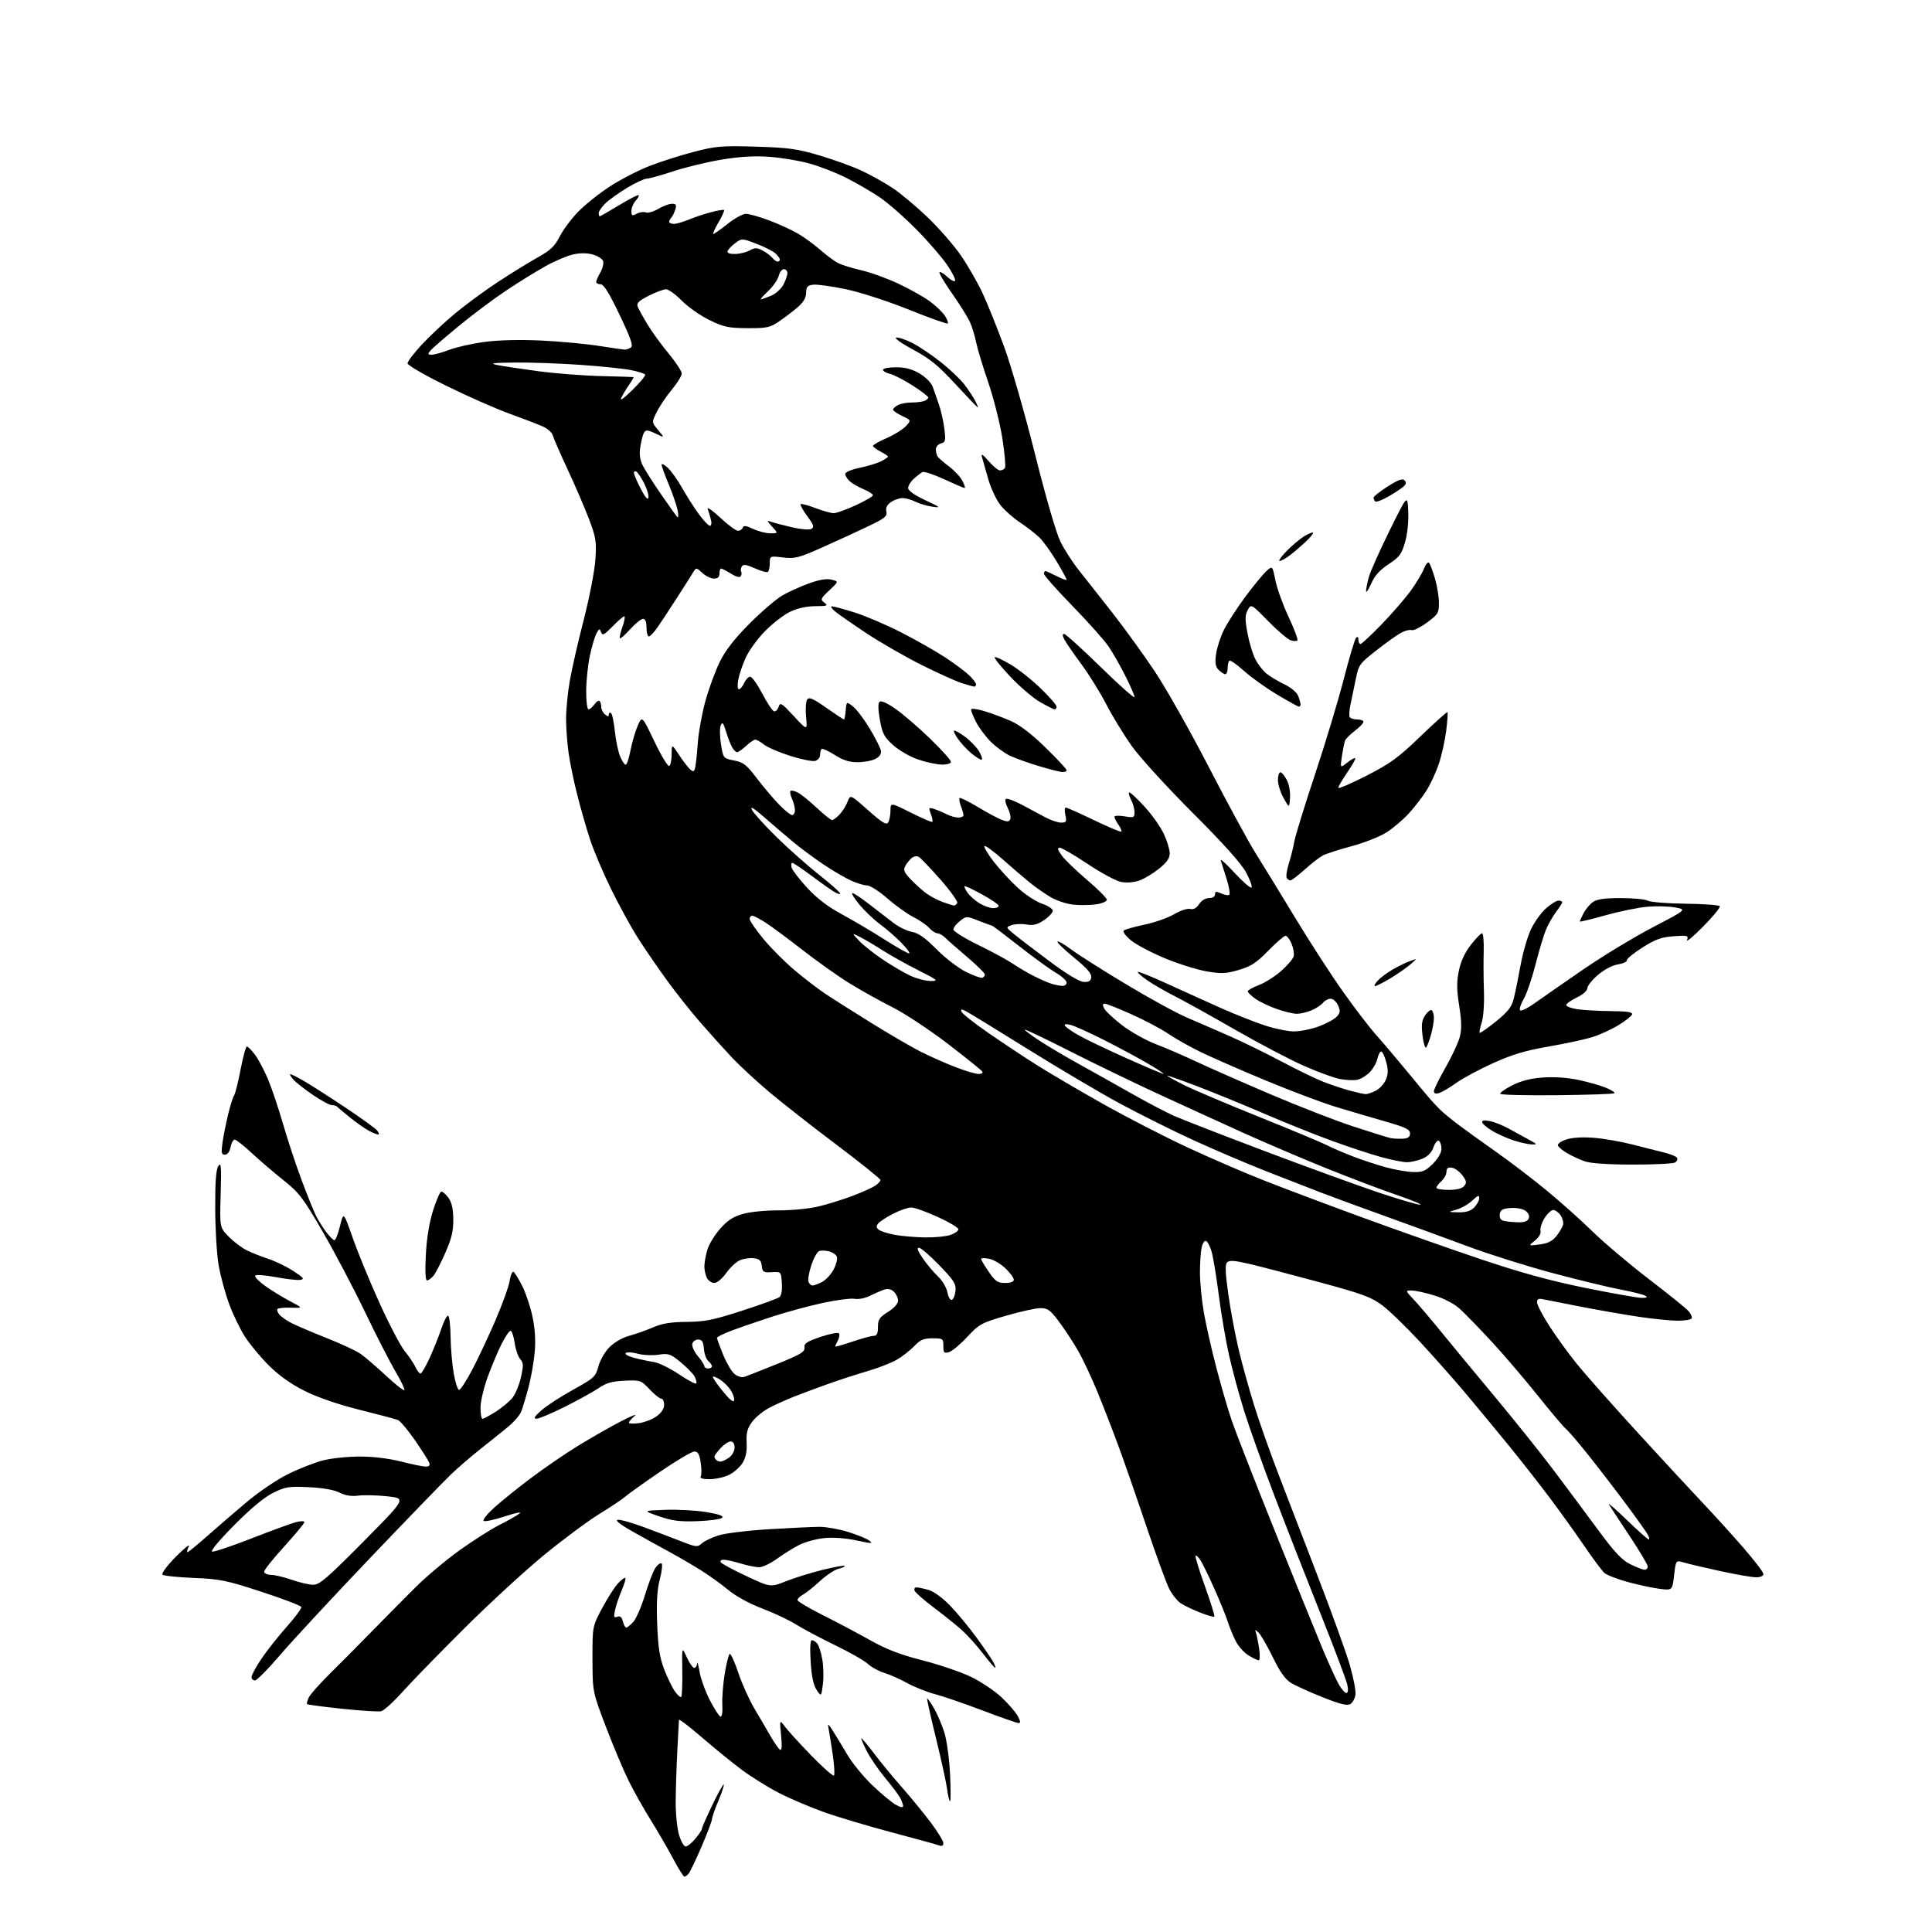 <?xml version="1.0" encoding="UTF-8" standalone="no"?>
<svg 
  version="1.1" 
  xmlns="http://www.w3.org/2000/svg" 
  xmlns:xlink="http://www.w3.org/1999/xlink" 
  xmlns:svg="http://www.w3.org/2000/svg"
  xmlns:rdf="http://www.w3.org/1999/02/22-rdf-syntax-ns#"
  xmlns:cc="http://creativecommons.org/ns#"
  xmlns:dc="http://purl.org/dc/elements/1.1/"
  viewBox="0 0 768 768"
  width="768"
  height="768"
>
<style>svg {background-color: white; }</style>"
<path stroke="none" fill="black" fill-rule="evenodd" d="M272.06,746.00C271.68,746.00 269.63,742.74 267.52,738.75C265.40,734.76 261.43,727.92 258.70,723.54C255.96,719.16 252.03,712.18 249.97,708.04C247.91,703.89 243.82,694.20 240.88,686.50C235.55,672.50 235.55,672.50 235.52,659.50C235.50,646.50 235.50,646.50 239.36,639.28C241.48,635.31 244.32,630.87 245.66,629.42C247.01,627.97 248.32,626.99 248.58,627.25C248.84,627.51 248.20,629.71 247.15,632.15C246.11,634.59 244.92,638.09 244.51,639.94C243.89,642.78 244.02,643.21 245.38,642.69C246.51,642.25 247.16,642.79 247.60,644.54C247.94,645.89 248.54,647.00 248.93,647.00C249.33,647.00 250.59,645.99 251.73,644.75C252.88,643.51 254.98,638.67 256.40,633.99C257.81,629.31 259.69,624.47 260.56,623.22C261.43,621.98 262.51,621.20 262.97,621.48C263.43,621.77 263.13,624.59 262.30,627.75C261.20,631.94 260.91,636.76 261.24,645.50C261.60,654.80 262.21,658.85 263.99,663.50C265.25,666.80 267.17,670.76 268.25,672.31C269.33,673.85 270.48,674.86 270.79,674.54C271.11,674.22 271.30,669.58 271.22,664.23C271.06,654.50 271.06,654.50 272.99,658.75C274.05,661.09 275.39,663.00 275.96,663.00C276.53,663.00 277.05,662.21 277.12,661.25C277.18,660.29 277.61,661.75 278.07,664.50C278.53,667.25 280.39,672.38 282.20,675.90C284.02,679.42 285.93,682.34 286.47,682.40C287.00,682.45 287.30,680.39 287.14,677.76C286.98,675.16 287.40,669.63 288.07,665.48C288.74,661.34 289.63,657.73 290.06,657.46C290.48,657.20 292.01,660.54 293.46,664.88C294.91,669.22 297.79,675.64 299.86,679.14C301.94,682.64 304.85,687.61 306.33,690.20C307.81,692.78 309.50,695.19 310.07,695.54C310.79,695.99 310.92,694.16 310.50,689.85C309.87,683.50 309.87,683.50 312.13,686.50C313.38,688.15 318.10,693.32 322.63,697.98C327.17,702.64 331.16,706.17 331.52,705.81C331.87,705.46 331.64,701.64 331.01,697.34C330.37,693.03 329.62,688.38 329.35,687.00C328.93,684.93 329.25,685.14 331.17,688.19C332.45,690.22 335.05,694.49 336.93,697.69C338.82,700.88 343.17,706.20 346.60,709.50C350.03,712.80 354.22,716.31 355.92,717.31C357.79,718.40 359.00,718.67 359.00,717.99C359.00,717.37 358.48,715.89 357.84,714.69C357.20,713.50 354.48,709.89 351.81,706.68C349.14,703.47 345.83,698.62 344.46,695.92C343.09,693.21 342.17,691.00 342.42,691.00C342.68,691.00 345.02,693.81 347.62,697.25C350.23,700.69 355.14,706.65 358.54,710.50C361.94,714.35 367.03,720.56 369.86,724.30C372.69,728.04 375.00,731.81 375.00,732.66C375.00,733.68 374.44,734.00 373.39,733.60C372.51,733.26 364.07,730.94 354.64,728.44C345.21,725.94 333.00,722.29 327.50,720.33C322.00,718.37 313.96,714.94 309.63,712.71C305.30,710.48 298.69,706.37 294.94,703.58C291.19,700.78 284.04,694.98 279.06,690.68C274.08,686.38 269.96,683.23 269.90,683.68C269.85,684.13 269.55,689.67 269.24,696.00C268.92,702.33 268.63,711.33 268.60,716.00C268.56,720.67 269.14,726.64 269.89,729.25C270.65,731.86 271.84,734.00 272.54,734.00C273.25,734.00 274.99,732.62 276.41,730.92C277.83,729.23 279.00,727.47 279.00,727.02C279.00,726.56 280.86,722.31 283.14,717.57C285.41,712.82 287.47,709.13 287.70,709.36C287.93,709.59 286.97,712.52 285.56,715.86C284.15,719.20 283.00,722.52 283.00,723.22C283.00,723.92 281.15,728.77 278.90,734.00C276.65,739.23 274.35,744.06 273.78,744.75C273.22,745.44 272.44,746.00 272.06,746.00zM377.66,716.00C377.36,716.00 376.84,713.86 376.50,711.25C376.16,708.64 374.16,699.52 372.07,691.00C369.98,682.48 368.39,675.35 368.54,675.17C368.70,674.99 369.95,676.79 371.33,679.17C372.70,681.55 374.57,685.98 375.48,689.00C376.39,692.02 377.37,699.34 377.66,705.25C377.95,711.16 377.95,716.00 377.66,716.00zM404.78,684.92C404.07,684.88 397.65,682.63 390.50,679.91C383.35,677.19 374.86,674.28 371.63,673.43C368.41,672.58 363.46,670.61 360.63,669.05C357.81,667.49 353.70,665.66 351.50,664.99C349.30,664.31 346.37,662.71 344.99,661.42C343.61,660.14 337.76,656.80 331.99,654.01C326.22,651.21 319.25,647.51 316.50,645.79C313.75,644.06 307.68,641.19 303.00,639.41C297.87,637.46 292.52,634.53 289.50,632.03C286.75,629.75 281.80,626.19 278.50,624.13C275.20,622.07 269.57,618.79 266.00,616.85C262.43,614.91 255.96,611.34 251.64,608.91C246.73,606.15 244.42,604.37 245.50,604.16C246.44,603.97 251.10,605.26 255.85,607.03C260.61,608.79 267.34,611.35 270.82,612.71C276.73,615.03 277.25,615.08 278.97,613.53C279.98,612.61 282.99,611.17 285.66,610.33C288.32,609.48 297.48,608.38 306.00,607.87C314.52,607.36 323.51,606.94 325.97,606.94C328.42,606.94 333.37,607.83 336.97,608.92C340.56,610.02 344.40,611.57 345.50,612.38C347.25,613.67 346.61,613.66 340.50,612.35C336.24,611.43 331.24,611.07 327.74,611.41C324.57,611.72 320.07,612.93 317.74,614.11C315.41,615.29 311.41,617.77 308.87,619.63C306.32,621.48 303.13,623.00 301.77,623.00C300.42,623.00 297.11,622.33 294.41,621.51C291.71,620.69 288.69,620.02 287.69,620.01C286.70,620.00 286.17,620.46 286.52,621.03C286.87,621.59 291.46,624.07 296.73,626.53C306.32,631.01 306.32,631.01 312.41,628.58C315.76,627.25 322.28,625.22 326.91,624.07C331.54,622.93 335.53,622.19 335.78,622.45C336.03,622.70 334.95,623.21 333.37,623.60C331.79,623.98 328.45,626.19 325.94,628.51C323.43,630.83 320.39,633.26 319.19,633.90C317.98,634.54 317.00,635.50 317.00,636.03C317.00,636.55 321.61,639.30 327.25,642.12C332.89,644.95 341.35,649.44 346.06,652.09C352.33,655.62 357.83,657.74 366.56,659.97C373.13,661.65 381.75,664.57 385.73,666.45C389.71,668.34 395.26,672.03 398.07,674.66C400.88,677.29 403.82,680.69 404.61,682.22C405.73,684.38 405.77,684.98 404.78,684.92zM151.50,680.25C150.40,680.49 143.43,680.05 136.00,679.26C128.58,678.48 122.32,677.65 122.09,677.42C121.86,677.19 122.16,675.99 122.76,674.75C123.35,673.51 127.14,669.25 131.17,665.27C135.20,661.30 142.78,653.67 148.00,648.32C153.22,642.98 160.97,635.15 165.21,630.93C169.45,626.71 177.32,620.10 182.71,616.24C188.09,612.39 195.20,607.87 198.50,606.20C201.80,604.53 205.37,602.51 206.43,601.71C207.59,600.84 205.32,601.26 200.67,602.79C196.44,604.18 192.65,604.98 192.24,604.56C191.83,604.14 193.70,601.80 196.40,599.36C199.09,596.91 205.63,591.64 210.94,587.64C216.24,583.65 224.61,577.90 229.54,574.88C234.47,571.85 242.10,567.48 246.50,565.17C250.90,562.86 253.49,561.84 252.25,562.90C251.01,563.95 250.00,565.15 250.00,565.54C250.00,565.94 251.78,566.02 253.95,565.73C256.13,565.44 259.28,564.23 260.95,563.03C262.92,561.63 264.00,560.00 264.00,558.43C264.00,557.09 263.49,556.00 262.87,556.00C262.25,556.00 260.16,554.33 258.23,552.28C254.80,548.65 254.56,548.57 248.30,548.85C243.40,549.07 241.02,549.73 238.20,551.66C236.16,553.06 230.12,556.40 224.77,559.10C219.42,561.79 214.24,563.98 213.27,563.96C211.95,563.93 212.45,563.07 215.22,560.63C217.27,558.82 222.94,555.13 227.83,552.43C236.23,547.79 236.78,547.28 237.89,543.13C238.55,540.64 240.48,537.32 242.33,535.47C244.21,533.59 247.49,531.70 250.05,531.02C252.50,530.38 256.75,528.88 259.50,527.69C263.25,526.08 266.62,525.52 273.00,525.47C280.20,525.41 283.56,524.73 295.00,521.02C302.43,518.62 309.08,516.20 309.80,515.66C310.62,515.04 310.99,512.99 310.80,510.09C310.50,505.50 310.50,505.50 306.81,505.71C303.48,505.90 303.10,505.66 302.81,503.21C302.57,501.06 301.91,500.43 299.64,500.17C298.07,499.99 295.60,500.35 294.14,500.96C292.69,501.57 290.23,503.86 288.69,506.04C287.09,508.28 285.04,510.00 283.97,510.00C282.93,510.00 281.60,509.13 281.04,508.07C280.47,507.00 280.00,504.92 280.00,503.43C280.00,501.95 280.53,498.97 281.18,496.81C281.82,494.65 284.11,490.89 286.26,488.45C289.20,485.10 291.44,483.65 295.33,482.55C298.22,481.73 304.46,481.11 309.50,481.14C314.45,481.17 321.47,480.49 325.09,479.65C328.72,478.80 334.79,476.93 338.59,475.50C342.39,474.07 346.51,472.24 347.75,471.43C348.99,470.62 350.00,469.56 350.00,469.08C350.00,468.60 342.03,462.20 332.29,454.87C322.54,447.53 310.50,438.09 305.54,433.89C300.57,429.69 294.01,423.61 290.96,420.38C287.92,417.14 282.29,410.90 278.45,406.50C274.62,402.10 268.56,394.46 264.99,389.53C261.42,384.59 256.33,377.17 253.68,373.03C251.03,368.89 246.21,360.10 242.96,353.50C239.72,346.90 235.90,337.90 234.48,333.50C233.05,329.10 230.80,321.23 229.47,316.00C228.14,310.77 226.60,303.35 226.05,299.50C225.49,295.65 225.03,289.52 225.02,285.88C225.01,282.24 225.68,275.38 226.50,270.63C227.33,265.89 229.84,254.92 232.07,246.25C234.30,237.59 236.37,226.90 236.67,222.50C237.16,215.29 236.92,213.71 234.20,206.50C232.54,202.10 228.72,193.22 225.71,186.76C222.70,180.30 220.01,174.13 219.72,173.04C219.44,171.96 217.70,170.39 215.85,169.56C214.01,168.73 208.00,166.42 202.50,164.43C197.00,162.44 185.64,157.42 177.25,153.28C168.86,149.15 162.00,145.16 162.00,144.44C162.00,143.71 164.53,140.38 167.62,137.04C170.71,133.70 176.68,128.11 180.87,124.62C185.07,121.13 192.77,115.47 197.99,112.05C203.20,108.63 210.31,104.25 213.77,102.31C218.87,99.46 220.54,97.87 222.50,94.00C223.84,91.36 227.14,86.94 229.84,84.16C232.54,81.39 238.20,76.87 242.42,74.12C246.63,71.37 253.78,67.69 258.29,65.94C262.81,64.20 270.77,61.66 276.00,60.31C284.58,58.09 286.95,57.89 300.50,58.30C313.52,58.69 316.86,59.15 325.80,61.80C331.47,63.48 339.01,66.22 342.56,67.88C346.11,69.54 351.59,72.61 354.75,74.69C357.91,76.78 364.17,82.00 368.66,86.30C373.15,90.59 379.14,97.45 381.96,101.54C384.79,105.63 388.71,112.47 390.68,116.74C392.65,121.01 396.49,130.57 399.22,138.00C401.94,145.43 407.44,164.55 411.43,180.50C415.70,197.55 419.85,211.87 421.51,215.25C423.06,218.42 426.40,223.59 428.93,226.75C431.46,229.91 437.40,237.45 442.13,243.50C446.86,249.55 454.40,259.96 458.88,266.64C463.36,273.32 473.07,290.50 480.46,304.81C487.85,319.13 496.25,334.59 499.13,339.17C502.01,343.75 509.16,355.42 515.02,365.11C520.88,374.79 529.46,388.03 534.09,394.53C538.72,401.03 544.55,408.63 547.05,411.42C549.56,414.22 554.94,420.55 559.01,425.50C563.07,430.45 567.32,435.55 568.45,436.83C569.58,438.11 571.40,440.05 572.50,441.14C573.60,442.24 576.75,444.83 579.50,446.92C582.25,449.00 589.00,453.86 594.50,457.73C600.00,461.60 609.00,468.46 614.50,472.97C620.00,477.49 628.33,484.92 633.00,489.48C637.67,494.05 647.80,502.60 655.50,508.49C663.20,514.39 670.29,520.11 671.24,521.21C672.20,522.31 672.74,523.61 672.44,524.10C672.13,524.60 669.66,525.00 666.93,525.00C664.21,525.00 657.38,524.32 651.74,523.49C646.11,522.65 635.65,520.84 628.50,519.45C621.35,518.07 614.49,516.71 613.25,516.45C611.58,516.09 611.00,516.42 611.00,517.73C611.00,518.70 613.17,522.88 615.83,527.00C618.48,531.12 623.37,537.88 626.68,542.00C630.00,546.12 640.95,558.50 651.02,569.50C661.09,580.50 672.75,593.10 676.93,597.50C681.11,601.90 688.24,609.76 692.77,614.96C697.30,620.17 701.00,625.00 701.00,625.71C701.00,626.47 699.80,627.00 698.08,627.00C696.47,627.00 690.06,625.89 683.83,624.53C677.60,623.17 671.08,621.63 669.34,621.12C666.17,620.19 666.17,620.19 665.48,626.21C664.78,632.23 664.78,632.23 659.64,631.57C656.81,631.21 651.12,629.99 647.00,628.85C642.88,627.72 638.72,626.10 637.76,625.25C636.80,624.40 633.23,619.61 629.82,614.60C626.41,609.60 620.24,601.00 616.12,595.50C612.00,590.00 604.77,580.77 600.07,575.00C595.36,569.23 587.74,560.00 583.13,554.50C578.53,549.00 570.24,539.62 564.71,533.66C559.19,527.70 552.38,521.08 549.57,518.96C545.14,515.62 541.85,514.40 524.48,509.69C513.49,506.71 501.01,503.45 496.74,502.45C490.84,501.06 488.69,500.91 487.81,501.79C486.93,502.67 487.05,505.78 488.31,514.73C489.23,521.20 491.12,531.23 492.52,537.00C493.91,542.77 496.67,552.67 498.65,559.00C500.63,565.33 504.84,577.25 508.01,585.50C511.18,593.75 518.36,612.40 523.95,626.93C529.55,641.47 535.26,657.30 536.64,662.11C538.02,666.92 539.00,672.08 538.82,673.58C538.65,675.07 537.75,676.77 536.82,677.35C535.54,678.15 532.95,677.52 525.82,674.70C520.70,672.66 515.03,670.10 513.24,669.01C510.91,667.58 508.83,664.66 505.95,658.76C503.73,654.22 501.19,649.83 500.32,649.00C498.89,647.66 498.78,647.68 499.28,649.12C499.59,650.01 500.15,652.83 500.53,655.37C500.91,657.92 500.84,660.00 500.36,660.00C499.89,659.99 498.06,659.11 496.29,658.04C494.53,656.96 492.22,654.37 491.18,652.29C490.13,650.21 488.70,646.70 488.00,644.50C487.30,642.30 484.92,636.45 482.71,631.50C480.50,626.55 478.02,621.47 477.21,620.22C476.40,618.96 475.51,618.15 475.25,618.41C474.99,618.68 476.66,624.13 478.97,630.53C481.28,636.93 482.96,642.37 482.71,642.62C482.46,642.87 479.94,642.16 477.10,641.04C474.26,639.92 470.80,638.26 469.41,637.35C468.02,636.44 465.95,633.86 464.80,631.62C463.66,629.37 459.61,618.31 455.80,607.02C452.00,595.73 447.07,581.55 444.85,575.50C442.64,569.45 438.82,559.59 436.37,553.59C433.91,547.59 430.31,539.94 428.36,536.59C426.41,533.24 423.04,528.14 420.87,525.25C417.50,520.75 416.46,520.00 413.60,520.00C411.76,520.00 405.59,521.36 399.88,523.03C390.08,525.89 389.22,526.35 384.50,531.44C381.75,534.41 378.49,537.12 377.25,537.48C375.26,538.06 375.00,537.77 375.00,535.07C375.00,532.12 374.83,532.00 370.69,532.00C367.17,532.00 365.83,532.57 363.44,535.09C361.82,536.79 358.70,539.22 356.50,540.50C354.30,541.78 349.12,543.80 345.00,545.00C340.88,546.20 333.90,548.46 329.50,550.03C325.10,551.60 319.09,553.83 316.15,554.98C313.21,556.13 308.71,558.13 306.15,559.43C303.59,560.73 300.39,563.30 299.03,565.15C297.05,567.83 296.60,569.51 296.80,573.50C296.97,577.01 296.47,579.42 295.14,581.58C294.09,583.27 291.65,585.41 289.72,586.33C287.78,587.25 284.33,588.00 282.04,588.00C279.34,588.00 278.11,587.62 278.54,586.93C278.91,586.34 278.91,583.86 278.54,581.43C278.03,578.02 277.45,577.00 276.02,577.00C275.00,577.00 268.84,580.64 262.33,585.09C255.83,589.54 249.60,593.99 248.50,594.97C247.40,595.95 242.76,599.06 238.18,601.87C233.61,604.68 223.71,612.04 216.18,618.22C208.66,624.39 194.35,637.56 184.40,647.47C174.44,657.39 163.42,668.72 159.90,672.65C156.38,676.59 152.60,680.01 151.50,680.25zM327.11,669.50C326.47,674.50 326.47,674.50 324.62,671.76C323.34,669.85 322.62,666.42 322.25,660.51C321.91,655.05 322.08,652.00 322.74,652.00C323.30,652.00 324.26,652.61 324.87,653.35C325.49,654.09 326.39,656.90 326.87,659.60C327.35,662.29 327.46,666.75 327.11,669.50zM535.22,673.00C535.84,673.00 536.00,671.74 535.61,669.81C535.26,668.05 530.29,654.89 524.57,640.56C518.86,626.23 510.58,605.05 506.19,593.50C501.80,581.95 496.58,567.33 494.60,561.00C492.61,554.67 489.91,544.69 488.58,538.80C487.26,532.92 485.41,522.12 484.48,514.80C483.54,507.49 482.27,499.73 481.64,497.57C481.01,495.41 480.00,493.48 479.38,493.28C478.77,493.08 477.98,494.35 477.63,496.09C477.28,497.83 477.00,502.28 477.00,505.99C477.00,509.70 477.69,516.73 478.53,521.62C479.37,526.50 481.62,536.44 483.52,543.70C485.42,550.96 488.17,560.41 489.63,564.70C491.09,568.99 498.78,588.70 506.73,608.50C514.67,628.30 523.24,649.45 525.77,655.50C528.31,661.55 531.24,667.96 532.29,669.75C533.34,671.54 534.66,673.00 535.22,673.00zM101.36,668.00C100.61,668.00 100.00,667.38 100.00,666.61C100.00,665.85 101.77,662.59 103.94,659.36C106.10,656.14 110.63,650.42 113.99,646.65C117.35,642.88 119.95,639.35 119.77,638.81C119.59,638.26 112.48,635.55 103.97,632.77C89.93,628.18 87.44,627.68 77.00,627.25C70.67,627.00 65.10,626.41 64.60,625.95C64.09,625.47 66.39,622.39 69.93,618.80C73.36,615.34 75.66,613.51 75.04,614.75C74.43,615.99 74.20,617.00 74.54,617.00C74.87,617.00 78.15,614.34 81.82,611.09C85.49,607.84 92.55,601.75 97.50,597.56C102.71,593.15 109.86,588.28 114.50,585.98C118.90,583.80 125.18,581.34 128.46,580.51C131.74,579.68 138.30,579.00 143.05,579.00C148.41,579.00 154.65,579.76 159.50,581.00C163.80,582.10 168.20,583.00 169.27,583.00C170.64,583.00 171.03,582.53 170.60,581.41C170.27,580.53 167.71,576.52 164.93,572.49C162.14,568.46 159.11,564.85 158.18,564.48C157.26,564.11 150.43,562.28 143.00,560.43C134.67,558.36 126.37,555.52 121.33,553.02C115.85,550.32 111.14,546.99 107.05,542.97C103.70,539.67 99.34,534.44 97.36,531.34C95.38,528.25 92.51,522.29 91.00,518.11C89.48,513.92 87.64,507.12 86.92,503.00C86.19,498.88 85.57,488.75 85.55,480.50C85.51,469.81 85.87,464.92 86.80,463.50C87.89,461.82 88.04,463.60 87.72,474.70C87.33,487.90 87.33,487.90 90.85,491.52C92.79,493.52 95.98,495.95 97.94,496.94C99.90,497.92 103.80,499.48 106.61,500.40C109.41,501.31 113.91,503.50 116.61,505.25C120.72,507.93 121.16,508.49 119.35,508.77C118.17,508.96 113.78,508.46 109.59,507.67C105.40,506.88 101.73,506.63 101.44,507.10C101.14,507.58 102.96,509.44 105.49,511.24C108.01,513.03 112.42,515.73 115.29,517.24C120.50,519.98 120.50,519.98 115.75,519.83C113.13,519.74 110.70,519.96 110.35,520.31C110.00,520.66 110.31,521.67 111.04,522.55C111.77,523.43 113.98,524.97 115.95,525.98C117.92,526.98 124.18,529.64 129.85,531.89C135.52,534.14 141.59,536.97 143.33,538.18C145.07,539.39 149.58,543.25 153.34,546.76C157.11,550.27 160.43,552.90 160.73,552.60C161.02,552.31 159.46,549.01 157.25,545.28C155.05,541.55 149.58,530.88 145.10,521.56C140.63,512.24 133.07,497.89 128.31,489.67C120.47,476.14 118.99,474.20 112.63,469.11C108.76,466.03 103.06,461.14 99.96,458.25C96.86,455.36 93.85,453.00 93.28,453.00C92.72,453.00 91.98,454.35 91.65,456.00C91.28,457.87 90.43,459.00 89.41,459.00C88.03,459.00 87.88,458.26 88.44,454.25C88.81,451.64 89.82,446.57 90.68,443.00C91.54,439.43 92.61,436.05 93.04,435.49C93.48,434.94 94.64,430.32 95.62,425.24C96.59,420.16 97.73,416.00 98.14,416.00C98.56,416.00 100.00,417.46 101.35,419.25C102.70,421.04 105.03,425.43 106.53,429.00C108.03,432.57 110.75,440.68 112.58,447.00C114.41,453.32 117.75,463.40 120.00,469.40C122.25,475.39 124.80,481.69 125.67,483.40C126.53,485.10 128.33,487.96 129.67,489.75C131.01,491.54 132.48,493.00 132.94,493.00C133.41,493.00 134.41,490.45 135.17,487.33C136.55,481.65 136.55,481.65 140.21,492.08C142.21,497.81 147.02,509.48 150.88,518.00C154.74,526.52 159.26,535.15 160.93,537.16C162.59,539.17 164.49,541.98 165.14,543.41C165.79,544.83 166.69,546.00 167.15,546.00C167.61,546.00 169.28,543.14 170.86,539.65C172.45,536.15 174.51,530.98 175.45,528.15C176.39,525.32 177.57,523.00 178.08,523.00C178.59,523.00 179.05,526.71 179.11,531.25C179.17,535.79 179.73,542.42 180.36,546.00C180.99,549.58 181.95,552.50 182.50,552.50C183.05,552.50 185.39,548.90 187.71,544.50C190.02,540.10 194.17,531.29 196.92,524.92C199.67,518.55 202.22,511.47 202.59,509.19C202.95,506.91 203.65,505.29 204.14,505.59C204.64,505.89 206.19,508.42 207.60,511.19C209.01,513.97 210.84,519.45 211.67,523.37C212.68,528.11 212.97,532.85 212.56,537.50C212.22,541.35 211.11,547.65 210.09,551.50C209.07,555.35 207.76,559.69 207.18,561.15C206.60,562.60 204.19,565.38 201.81,567.32C199.44,569.26 194.57,573.17 191.00,575.99C187.43,578.82 182.25,583.27 179.50,585.88C176.75,588.50 162.25,603.47 147.28,619.16C132.31,634.85 116.16,652.26 111.39,657.84C106.62,663.43 102.11,668.00 101.36,668.00zM395.59,663.00C395.33,663.00 393.11,660.39 390.66,657.21C388.21,654.02 384.46,649.86 382.33,647.96C380.19,646.06 375.22,642.06 371.27,639.09C367.32,636.11 363.86,633.07 363.58,632.34C363.29,631.60 363.61,631.00 364.28,631.01C364.95,631.01 367.08,631.45 369.02,631.99C371.13,632.58 374.58,635.07 377.65,638.23C380.46,641.13 385.22,646.88 388.22,651.00C391.22,655.12 394.22,659.51 394.88,660.75C395.53,661.99 395.86,663.00 395.59,663.00zM124.47,629.97C127.00,630.00 129.94,627.47 144.47,612.81C161.50,595.62 161.50,595.62 154.00,594.81C149.88,594.37 144.68,594.24 142.46,594.53C139.74,594.89 137.30,594.50 134.96,593.33C132.77,592.23 128.30,591.44 122.76,591.18C114.88,590.80 113.49,591.01 108.66,593.38C105.12,595.11 99.88,599.45 93.13,606.25C87.15,612.27 83.53,616.62 84.35,616.80C85.11,616.96 92.06,614.63 99.79,611.62C107.52,608.60 115.46,605.69 117.42,605.15C119.46,604.59 121.00,604.55 121.00,605.06C121.00,605.55 117.40,609.90 113.01,614.73C108.61,619.55 105.01,624.06 105.01,624.75C105.00,625.44 106.23,626.01 107.75,626.03C109.26,626.05 112.97,626.94 116.00,628.00C119.03,629.06 122.84,629.95 124.47,629.97zM653.75,624.00C654.44,624.00 655.00,623.42 655.00,622.70C655.00,621.99 651.72,616.47 647.70,610.44C643.69,604.40 640.02,598.80 639.54,597.98C639.07,597.17 642.30,599.99 646.73,604.25C651.15,608.51 655.06,612.00 655.42,612.00C655.78,612.00 655.61,611.14 655.05,610.09C654.48,609.03 650.56,603.52 646.33,597.84C642.10,592.15 635.41,583.45 631.47,578.50C627.53,573.55 623.49,568.83 622.48,568.00C621.47,567.17 616.40,561.17 611.20,554.66C606.00,548.14 597.73,538.47 592.81,533.16C587.89,527.85 582.23,522.03 580.24,520.23C578.09,518.29 574.03,516.16 570.21,514.98C566.68,513.89 562.62,513.00 561.19,513.00C558.59,513.00 558.59,513.00 562.12,516.75C564.06,518.81 568.75,524.33 572.54,529.00C576.34,533.67 586.01,545.38 594.03,555.00C602.06,564.62 612.68,577.90 617.64,584.50C622.61,591.10 630.51,601.71 635.20,608.08C641.87,617.13 644.69,620.13 648.12,621.83C650.53,623.02 653.06,624.00 653.75,624.00zM277.26,604.69C270.20,604.94 267.24,604.57 262.00,602.75C255.50,600.50 255.50,600.50 264.50,600.18C269.45,600.00 276.78,600.41 280.80,601.08C285.86,601.93 287.78,602.62 287.06,603.34C286.49,603.91 282.08,604.52 277.26,604.69zM286.44,581.00C287.06,581.00 288.56,580.30 289.78,579.44C291.04,578.56 292.00,576.83 292.00,575.44C292.00,573.90 291.43,573.00 290.45,573.00C289.60,573.00 287.80,574.19 286.45,575.65C285.10,577.10 284.00,578.60 284.00,578.98C284.00,579.36 284.30,579.97 284.67,580.33C285.03,580.70 285.83,581.00 286.44,581.00zM191.80,564.00C192.25,564.00 194.64,562.71 197.12,561.14C199.61,559.56 202.60,557.06 203.76,555.57C204.93,554.09 206.43,550.43 207.10,547.44C208.14,542.79 208.10,541.75 206.78,540.25C205.94,539.29 204.94,536.36 204.56,533.75C204.19,531.14 203.46,529.00 202.96,529.00C202.45,529.00 200.88,531.28 199.47,534.06C198.06,536.84 195.58,542.72 193.95,547.13C192.33,551.53 191.00,557.13 191.00,559.57C191.00,562.01 191.36,564.00 191.80,564.00zM291.81,556.66C291.98,555.81 291.39,554.00 290.49,552.63C289.60,551.26 287.73,549.40 286.34,548.49C284.96,547.58 283.63,547.03 283.40,547.27C283.16,547.50 284.89,550.06 287.24,552.94C290.05,556.41 291.61,557.67 291.81,556.66zM276.81,549.93C276.99,549.48 276.65,548.22 276.07,547.12C275.48,546.03 273.00,543.50 270.56,541.50C266.49,538.16 265.76,537.91 261.72,538.52C259.29,538.88 255.57,538.70 253.44,538.11C251.30,537.52 249.18,537.42 248.73,537.87C248.27,538.33 249.83,539.20 252.20,539.80C254.56,540.41 258.08,541.15 260.02,541.45C261.95,541.75 266.45,543.97 270.02,546.38C273.58,548.78 276.64,550.38 276.81,549.93zM295.80,547.36C296.73,547.06 302.58,544.76 308.79,542.25C318.28,538.41 320.03,537.37 319.79,535.70C319.55,534.05 320.68,533.31 326.23,531.42C329.95,530.16 333.22,529.55 333.53,530.05C333.84,530.55 333.62,531.84 333.05,532.91C332.47,533.99 332.00,535.04 332.00,535.26C332.00,535.48 335.04,534.62 338.75,533.35C342.46,532.09 346.29,531.04 347.25,531.03C348.58,531.01 349.00,530.16 349.00,527.51C349.00,524.53 349.58,523.66 353.00,521.50C355.40,519.99 357.00,518.21 357.00,517.06C357.00,516.01 356.28,514.42 355.39,513.54C354.37,512.51 353.02,512.17 351.64,512.59C350.47,512.96 347.91,514.06 345.98,515.03C343.96,516.05 341.31,516.59 339.78,516.30C338.31,516.02 332.64,516.74 327.18,517.91C321.71,519.08 312.58,521.56 306.87,523.42C301.17,525.28 293.91,527.78 290.75,528.97C287.59,530.17 285.00,531.45 285.00,531.82C285.01,532.19 286.11,535.20 287.45,538.50C288.80,541.80 290.84,545.26 292.00,546.20C293.15,547.13 294.86,547.65 295.80,547.36zM281.50,544.00C282.32,544.00 283.00,543.61 283.00,543.12C283.00,542.64 282.35,541.71 281.56,541.05C280.76,540.39 279.97,538.19 279.81,536.17C279.56,533.28 279.08,532.50 277.51,532.50C276.41,532.50 275.38,533.28 275.19,534.27C275.00,535.24 276.01,537.41 277.42,539.09C278.84,540.78 280.00,542.57 280.00,543.08C280.00,543.58 280.68,544.00 281.50,544.00zM378.37,516.72C378.99,516.51 379.64,514.90 379.82,513.14C380.09,510.36 379.24,509.02 373.40,502.97C369.70,499.14 366.05,496.00 365.29,496.00C364.35,496.00 364.86,497.38 366.85,500.25C368.47,502.59 371.19,505.82 372.89,507.43C374.59,509.04 376.26,511.86 376.61,513.72C376.95,515.57 377.75,516.92 378.37,516.72zM652.50,515.92C654.71,515.93 655.10,515.71 653.99,515.05C653.16,514.57 648.66,513.45 643.99,512.57C639.32,511.69 627.17,508.74 616.98,506.01C606.79,503.28 591.72,498.53 583.48,495.45C575.24,492.37 560.40,486.95 550.50,483.39C540.60,479.84 529.12,475.62 525.00,474.02C520.88,472.43 511.20,468.66 503.50,465.65C495.80,462.63 482.64,457.02 474.26,453.17C465.88,449.32 452.65,442.72 444.87,438.50C437.08,434.28 420.76,424.63 408.61,417.06C396.45,409.49 385.44,402.74 384.13,402.05C382.19,401.03 381.85,401.05 382.20,402.15C382.43,402.89 387.18,406.65 392.74,410.50C398.30,414.35 406.99,420.12 412.06,423.32C417.12,426.52 428.97,433.48 438.38,438.78C447.80,444.08 462.93,451.87 472.00,456.09C481.07,460.31 494.80,466.25 502.50,469.27C510.20,472.30 527.52,478.82 541.00,483.76C554.48,488.70 575.62,496.17 588.00,500.34C604.29,505.84 615.88,509.04 630.00,511.92C640.73,514.10 650.85,515.90 652.50,515.92zM323.02,511.00C323.61,511.00 325.31,510.37 326.80,509.59C328.28,508.81 330.35,506.59 331.38,504.64C332.41,502.70 332.99,500.42 332.67,499.58C332.35,498.75 330.94,497.77 329.55,497.42C328.15,497.07 326.38,497.03 325.61,497.32C324.84,497.62 323.44,500.16 322.51,502.97C321.58,505.78 321.07,508.73 321.38,509.54C321.68,510.34 322.42,511.00 323.02,511.00zM399.55,510.00C401.72,510.00 403.00,509.52 403.00,508.70C403.00,507.98 401.53,505.96 399.72,504.22C397.92,502.47 394.99,500.75 393.22,500.39C391.45,500.04 390.00,500.06 390.00,500.44C390.00,500.83 391.37,503.13 393.05,505.57C395.66,509.37 396.59,510.00 399.55,510.00zM169.71,509.00C169.11,509.00 168.94,505.12 169.28,498.75C169.64,492.09 170.65,485.93 172.16,481.17C173.45,477.14 174.90,473.77 175.39,473.67C175.88,473.58 177.14,474.65 178.20,476.06C179.55,477.87 180.13,480.37 180.19,484.58C180.26,489.23 179.56,492.18 177.02,498.02C175.23,502.13 173.07,506.29 172.23,507.25C171.38,508.21 170.25,509.00 169.71,509.00zM611.99,494.70C615.28,494.28 617.08,493.39 618.67,491.38C619.88,489.88 621.07,487.85 621.32,486.89C621.57,485.92 621.13,484.20 620.33,483.06C619.54,481.93 618.23,481.00 617.43,481.00C616.63,481.00 615.07,482.46 613.96,484.25C612.85,486.04 612.14,488.29 612.38,489.25C612.64,490.31 611.76,491.85 610.16,493.14C607.50,495.27 607.50,495.27 611.99,494.70zM367.60,491.89C371.51,491.95 376.12,491.51 377.85,490.90C379.58,490.30 381.00,489.29 380.99,488.65C380.99,488.02 377.27,485.81 372.74,483.74C368.21,481.68 363.47,479.99 362.22,479.99C360.96,480.00 357.78,481.09 355.15,482.42C352.53,483.75 349.83,485.49 349.17,486.29C348.24,487.42 348.26,487.97 349.27,488.81C349.98,489.40 352.80,490.31 355.53,490.83C358.26,491.35 363.70,491.83 367.60,491.89zM603.28,485.88C605.94,485.97 607.25,485.51 607.69,484.36C608.08,483.34 607.59,482.18 606.41,481.31C605.31,480.51 602.80,480.04 600.50,480.21C597.27,480.44 596.44,480.92 596.19,482.67C595.99,484.08 596.51,484.99 597.69,485.30C598.69,485.56 601.20,485.82 603.28,485.88zM579.75,481.91C582.75,481.97 584.59,481.41 586.00,480.00C587.10,478.90 588.00,477.24 588.00,476.31C588.00,474.95 587.47,475.13 585.25,477.23C583.74,478.67 580.92,480.29 579.00,480.83C575.50,481.82 575.50,481.82 579.75,481.91zM564.50,478.89C565.60,478.88 561.47,477.15 555.31,475.05C549.16,472.94 536.56,468.17 527.31,464.44C518.07,460.72 503.30,454.41 494.50,450.44C485.70,446.46 470.40,439.47 460.50,434.90C450.60,430.33 434.67,422.62 425.10,417.77C415.54,412.92 407.56,409.11 407.37,409.30C407.18,409.49 409.83,411.48 413.26,413.72C416.69,415.97 423.75,420.15 428.95,423.01C434.15,425.88 443.44,431.08 449.60,434.58C455.76,438.08 463.43,442.11 466.65,443.55C469.87,444.98 486.23,451.34 503.00,457.67C519.77,464.00 540.02,471.37 548.00,474.04C555.98,476.71 563.40,478.90 564.50,478.89zM575.88,473.00C579.06,473.00 581.20,472.46 582.04,471.45C583.10,470.17 582.98,469.45 581.31,467.20C580.20,465.72 578.33,464.36 577.15,464.18C575.59,463.95 575.00,464.38 575.00,465.78C575.00,466.83 574.10,468.50 573.00,469.50C571.90,470.50 571.00,471.69 571.00,472.15C571.00,472.62 573.19,473.00 575.88,473.00zM561.85,465.91C565.53,465.99 566.73,465.47 569.60,462.60C571.68,460.52 573.00,458.22 573.00,456.66C573.00,455.26 572.54,453.83 571.97,453.48C571.41,453.14 570.45,454.28 569.84,456.03C569.10,458.16 567.63,459.67 565.40,460.61C563.56,461.37 560.80,462.00 559.26,462.00C557.72,462.00 553.09,461.07 548.98,459.94C544.87,458.81 536.10,455.92 529.50,453.51C522.90,451.11 510.75,446.24 502.50,442.68C494.25,439.13 482.21,434.20 475.75,431.74C469.29,429.28 464.00,427.42 464.00,427.62C464.00,427.81 467.04,429.50 470.75,431.36C474.46,433.21 487.85,438.89 500.49,443.97C513.13,449.05 525.25,454.11 527.42,455.22C529.59,456.32 534.32,458.36 537.93,459.74C541.54,461.13 547.42,463.06 551.00,464.04C554.58,465.02 559.46,465.86 561.85,465.91zM649.00,462.94C638.88,462.92 632.24,462.46 629.86,461.61C627.85,460.90 624.74,459.45 622.94,458.40C621.14,457.34 619.49,455.97 619.28,455.34C619.07,454.71 620.57,453.64 622.61,452.96C624.91,452.20 629.05,451.94 633.46,452.28C637.37,452.57 644.39,453.79 649.04,454.99C653.69,456.19 659.42,457.64 661.78,458.22C664.13,458.80 666.32,459.71 666.65,460.25C666.99,460.79 666.64,461.62 665.88,462.10C665.12,462.58 657.52,462.96 649.00,462.94zM608.96,454.93C607.61,454.89 604.48,454.22 602.00,453.44C599.52,452.65 595.73,451.00 593.58,449.76C591.42,448.52 589.47,446.94 589.25,446.26C588.95,445.36 589.76,445.19 592.17,445.63C594.00,445.97 597.52,447.38 600.00,448.78C602.48,450.17 606.06,452.14 607.96,453.15C611.09,454.82 611.18,454.99 608.96,454.93zM557.50,452.66C559.75,452.54 560.50,452.01 560.50,450.55C560.50,448.95 558.76,448.11 550.50,445.75C545.00,444.18 536.10,441.55 530.72,439.91C525.34,438.26 512.74,433.50 502.72,429.33C492.70,425.17 481.03,420.04 476.78,417.95C472.54,415.86 466.93,412.67 464.32,410.88C461.71,409.08 455.29,405.68 450.04,403.31C444.79,400.95 439.92,399.01 439.21,399.00C438.25,399.00 438.19,399.49 438.97,400.95C439.54,402.02 442.76,405.01 446.11,407.59C449.47,410.17 455.43,413.51 459.36,415.02C463.29,416.52 470.55,419.66 475.50,421.99C480.45,424.32 493.73,430.17 505.00,434.98C516.27,439.79 531.12,445.56 538.00,447.80C544.88,450.04 551.40,452.09 552.50,452.34C553.60,452.60 555.85,452.74 557.50,452.66zM150.37,450.99C149.89,450.99 148.25,450.34 146.72,449.54C145.20,448.74 141.82,446.38 139.22,444.30C136.63,442.21 134.28,440.23 134.00,439.90C133.72,439.57 132.80,439.31 131.94,439.32C131.08,439.33 127.71,437.51 124.44,435.29C121.17,433.06 117.64,430.29 116.60,429.12C115.55,427.95 115.02,427.00 115.42,427.00C115.82,427.00 118.25,428.22 120.82,429.71C123.39,431.20 130.69,435.87 137.03,440.09C143.37,444.31 149.16,448.49 149.90,449.38C150.64,450.27 150.85,451.00 150.37,450.99zM619.03,435.36C606.84,435.48 596.65,435.24 596.39,434.83C596.14,434.41 598.26,432.89 601.10,431.45C604.68,429.63 608.47,428.67 613.39,428.32C617.83,428.00 623.15,428.37 627.56,429.31C631.44,430.14 636.35,431.54 638.46,432.42C640.58,433.30 642.06,434.28 641.75,434.58C641.45,434.88 631.22,435.23 619.03,435.36zM542.80,434.93C543.51,434.97 545.36,434.35 546.91,433.55C548.45,432.75 550.26,430.78 550.93,429.17C551.85,426.96 551.87,425.23 551.03,422.12C550.42,419.85 549.53,418.00 549.04,418.00C548.56,418.00 547.87,419.32 547.52,420.93C547.16,422.54 545.77,424.96 544.41,426.32C543.06,427.67 540.83,428.99 539.45,429.25C538.07,429.52 535.00,429.37 532.63,428.92C530.25,428.48 523.73,426.09 518.14,423.61C512.55,421.13 500.22,414.64 490.73,409.19C481.24,403.73 470.56,397.80 466.99,396.00C463.42,394.21 458.56,391.40 456.18,389.77C453.80,388.14 452.06,386.60 452.31,386.35C452.56,386.10 458.11,388.35 464.63,391.35C471.16,394.34 480.69,398.65 485.82,400.93C490.94,403.20 498.45,406.17 502.49,407.53C506.54,408.89 511.89,410.00 514.39,410.00C516.88,410.00 521.36,409.09 524.33,407.98C527.30,406.87 530.48,405.13 531.40,404.11C532.80,402.57 532.88,401.82 531.88,399.63C531.22,398.18 529.91,397.00 528.96,397.00C528.02,397.00 526.63,397.74 525.87,398.65C525.12,399.57 523.05,400.92 521.28,401.65C519.51,402.39 516.91,403.00 515.51,403.00C514.10,403.00 510.50,402.14 507.50,401.08C504.50,400.03 500.68,398.20 499.02,397.01C497.36,395.83 496.00,394.51 496.00,394.07C496.00,393.63 497.99,392.51 500.42,391.58C502.85,390.66 506.84,388.13 509.29,385.97C511.75,383.81 513.98,381.20 514.25,380.16C514.52,379.13 514.14,376.87 513.42,375.14C512.69,373.41 511.61,372.00 511.02,372.00C510.43,372.00 507.34,374.66 504.16,377.92C499.42,382.76 497.29,384.15 492.43,385.57C487.33,387.06 485.54,387.14 479.66,386.14C475.89,385.50 468.42,383.15 463.06,380.93C457.70,378.70 451.64,375.50 449.59,373.81C447.54,372.12 446.23,370.38 446.68,369.93C447.13,369.48 450.81,368.43 454.86,367.59C458.91,366.75 464.23,364.88 466.70,363.44C469.21,361.96 472.03,361.04 473.12,361.32C474.43,361.66 475.58,361.04 476.65,359.41C477.59,357.98 479.20,357.00 480.62,357.00C482.05,357.00 483.00,356.41 483.00,355.52C483.00,354.31 483.45,354.25 485.50,355.18C486.88,355.81 488.31,356.02 488.68,355.65C489.05,355.28 488.54,352.39 487.55,349.24C486.56,346.08 485.53,342.82 485.27,342.00C485.00,341.18 487.49,343.43 490.79,347.00C494.09,350.57 497.11,353.19 497.50,352.82C497.88,352.44 496.92,349.75 495.35,346.83C493.44,343.26 486.42,335.43 474.00,323.01C463.78,312.79 452.97,300.92 449.84,296.50C446.73,292.10 442.20,284.67 439.77,279.99C437.35,275.30 432.88,268.10 429.84,263.99C426.80,259.87 423.78,255.49 423.12,254.25C422.31,252.72 422.27,252.00 423.00,252.00C423.59,252.00 430.13,257.92 437.54,265.15C444.94,272.38 451.00,277.77 451.00,277.12C451.00,276.48 449.37,272.70 447.37,268.73C445.37,264.75 442.36,259.48 440.69,257.00C439.01,254.53 432.55,247.27 426.32,240.87C420.09,234.48 415.00,228.74 415.00,228.12C415.00,227.50 415.24,227.00 415.54,227.00C415.84,227.00 417.86,227.91 420.04,229.02C422.22,230.13 424.00,230.77 424.00,230.45C424.00,230.12 422.20,226.81 419.99,223.11C417.79,219.40 414.69,215.12 413.10,213.59C411.51,212.07 408.06,209.40 405.43,207.66C402.81,205.92 399.34,202.85 397.72,200.83C396.10,198.81 393.89,194.08 392.80,190.33C391.72,186.57 390.59,182.60 390.30,181.50C389.94,180.18 390.84,180.77 392.95,183.25C394.71,185.31 396.76,187.00 397.51,187.00C398.27,187.00 399.16,186.55 399.50,186.00C399.84,185.44 399.37,180.16 398.45,174.25C397.53,168.34 395.00,158.32 392.84,152.00C390.67,145.68 388.50,138.47 388.01,136.00C387.53,133.53 386.42,129.93 385.55,128.00C384.68,126.08 381.48,120.96 378.44,116.63C375.40,112.30 373.16,108.51 373.46,108.21C373.76,107.91 375.13,108.71 376.50,110.00C377.87,111.29 379.29,112.05 379.65,111.69C380.01,111.33 378.67,108.56 376.67,105.55C374.66,102.54 369.08,96.07 364.26,91.19C359.44,86.30 352.80,80.49 349.50,78.29C346.20,76.08 340.27,72.65 336.32,70.66C332.37,68.67 325.85,66.13 321.82,65.01C317.79,63.88 310.64,62.69 305.92,62.34C299.90,61.91 294.22,62.24 286.92,63.44C281.19,64.38 272.54,66.47 267.69,68.08C262.85,69.68 258.10,71.00 257.13,71.00C256.17,71.00 252.71,72.61 249.44,74.57C246.17,76.53 242.26,79.31 240.75,80.75C239.24,82.20 238.00,83.96 238.00,84.69C238.00,85.41 238.17,86.00 238.39,86.00C238.60,86.00 242.08,84.00 246.12,81.56C250.16,79.12 253.65,77.32 253.89,77.56C254.13,77.79 253.57,78.81 252.66,79.82C251.75,80.83 251.00,82.65 251.00,83.86C251.00,85.79 251.27,85.93 253.08,84.96C254.22,84.35 255.86,84.11 256.71,84.44C257.57,84.77 259.81,84.13 261.69,83.02C263.57,81.91 266.02,81.00 267.12,81.00C268.74,81.00 269.00,81.44 268.45,83.25C268.08,84.49 267.38,85.93 266.89,86.45C266.40,86.97 266.00,87.76 266.00,88.20C266.00,88.64 266.85,89.00 267.88,89.00C268.91,89.00 271.50,88.26 273.63,87.36C275.76,86.46 279.73,85.13 282.45,84.40C285.18,83.67 287.60,83.26 287.82,83.49C288.05,83.72 287.04,85.95 285.58,88.45C284.11,90.95 283.21,93.00 283.56,93.00C283.92,93.00 286.47,91.20 289.24,89.00C292.00,86.80 295.27,85.00 296.51,85.00C297.75,85.00 301.85,86.16 305.63,87.57C309.41,88.98 314.52,91.31 317.00,92.74C319.48,94.16 323.52,97.10 326.00,99.27C328.48,101.43 331.66,103.80 333.08,104.54C334.50,105.28 338.73,106.59 342.48,107.46C346.22,108.33 352.93,110.77 357.39,112.89C361.85,115.00 367.40,118.13 369.71,119.85C372.03,121.56 374.68,124.11 375.60,125.51C376.52,126.91 377.04,128.29 376.75,128.58C376.47,128.86 369.55,126.41 361.37,123.12C352.94,119.73 342.10,116.21 336.34,114.99C330.75,113.81 324.90,113.00 323.34,113.17C320.96,113.45 320.49,113.97 320.45,116.40C320.42,118.44 319.37,120.18 316.95,122.25C315.05,123.87 311.73,126.39 309.57,127.85C306.06,130.22 304.74,130.49 297.07,130.45C289.52,130.40 287.72,130.02 281.96,127.20C278.37,125.45 273.44,121.98 271.01,119.51C268.57,117.03 265.76,115.00 264.76,115.00C263.75,115.00 260.66,116.15 257.88,117.56C254.02,119.52 252.98,120.52 253.46,121.81C253.81,122.74 255.54,125.90 257.30,128.83C259.06,131.76 262.86,137.00 265.75,140.48C268.64,143.97 271.00,147.57 271.00,148.48C271.00,149.39 269.25,152.25 267.11,154.82C264.97,157.39 262.27,161.38 261.12,163.69C259.02,167.87 259.02,167.87 261.64,170.98C264.25,174.09 264.25,174.09 260.57,172.33C257.49,170.86 256.74,170.80 256.03,171.95C255.56,172.71 254.89,175.26 254.54,177.61C254.07,180.68 254.37,182.83 255.58,185.20C256.51,187.01 259.75,192.10 262.79,196.50C265.84,200.90 268.71,204.94 269.18,205.47C269.66,206.01 269.75,204.92 269.39,202.97C269.03,201.06 267.45,196.42 265.87,192.65C264.29,188.88 263.00,185.31 263.00,184.72C263.00,184.13 264.13,184.71 265.51,186.01C266.88,187.30 269.42,190.87 271.13,193.93C272.85,196.99 275.81,201.64 277.71,204.25C279.61,206.86 281.63,209.00 282.19,209.00C282.78,209.00 282.96,207.96 282.61,206.59C282.28,205.27 281.70,203.36 281.33,202.34C280.96,201.33 283.18,202.86 286.27,205.75C289.36,208.64 292.54,211.00 293.36,211.00C294.17,211.00 295.02,210.44 295.26,209.75C295.58,208.80 296.57,208.92 299.37,210.25C301.40,211.21 304.48,212.00 306.21,212.00C309.35,212.00 309.35,212.00 306.92,209.34C304.76,206.97 304.72,206.76 306.50,207.41C307.60,207.81 311.33,208.79 314.79,209.60C318.36,210.43 321.70,210.71 322.54,210.24C323.76,209.56 323.47,208.67 320.89,205.16C319.17,202.82 317.98,200.68 318.26,200.41C318.53,200.14 321.17,200.83 324.13,201.96C327.08,203.08 330.36,204.00 331.42,204.00C332.48,204.00 336.41,202.58 340.17,200.85C343.93,199.12 347.00,197.33 347.00,196.87C347.00,196.40 345.33,195.33 343.29,194.48C341.24,193.62 338.77,192.20 337.79,191.31C336.80,190.42 336.00,189.12 336.00,188.42C336.00,187.67 338.38,186.65 341.75,185.96C344.91,185.31 348.74,184.14 350.25,183.36C351.76,182.58 353.00,181.75 353.00,181.50C353.00,181.25 351.65,180.35 350.00,179.50C348.35,178.65 347.01,177.62 347.02,177.22C347.03,176.83 349.46,175.45 352.42,174.17C355.38,172.89 358.80,170.77 360.03,169.47C362.26,167.09 362.26,167.09 358.63,165.36C356.63,164.41 355.00,163.28 355.00,162.85C355.00,162.42 355.87,161.60 356.93,161.04C358.00,160.47 360.44,160.00 362.35,160.00C364.27,160.00 366.55,159.73 367.42,159.39C368.29,159.06 369.00,158.44 369.00,158.01C369.00,157.58 366.19,155.43 362.75,153.23C359.31,151.03 355.26,148.95 353.75,148.60C352.24,148.25 351.00,147.52 351.00,146.98C351.00,146.44 353.32,146.00 356.16,146.00C359.84,146.00 362.53,146.71 365.52,148.46C367.93,149.87 370.17,152.12 370.75,153.71C371.32,155.25 372.47,158.53 373.30,161.00C374.13,163.47 375.09,167.81 375.43,170.63C375.97,175.20 375.82,175.81 374.02,176.28C372.91,176.58 372.01,177.64 372.02,178.66C372.02,179.67 372.36,180.97 372.77,181.55C373.17,182.13 375.21,183.89 377.31,185.47C379.40,187.04 381.78,189.60 382.58,191.16C383.39,192.72 383.79,194.00 383.46,194.00C383.13,194.00 379.47,192.43 375.32,190.51C371.17,188.59 367.26,187.31 366.64,187.66C366.01,188.01 364.49,189.21 363.25,190.32C362.01,191.44 361.00,193.09 361.00,193.99C361.00,195.04 363.45,196.78 367.75,198.80C373.97,201.72 374.19,201.93 370.53,201.40C368.35,201.09 365.34,200.19 363.83,199.41C362.33,198.64 360.05,198.00 358.77,198.00C357.49,198.00 355.41,198.73 354.14,199.61C352.55,200.72 352.00,201.89 352.35,203.36C352.78,205.20 351.78,206.02 345.18,209.18C340.96,211.21 332.78,214.97 327.00,217.54C317.47,221.79 316.02,222.16 311.25,221.60C306.00,220.98 306.00,220.98 306.00,223.93C306.00,225.55 305.64,227.10 305.21,227.37C304.77,227.64 302.44,226.98 300.03,225.90C296.68,224.40 295.47,224.23 294.89,225.17C294.47,225.85 294.35,226.76 294.62,227.20C294.90,227.64 294.83,228.46 294.48,229.03C294.08,229.69 292.64,229.32 290.55,228.03C288.74,226.91 286.98,226.00 286.63,226.00C286.28,226.00 286.00,226.90 286.00,228.00C286.00,229.39 285.33,230.00 283.81,230.00C282.61,230.00 280.53,228.99 279.20,227.75C276.85,225.58 276.73,225.57 275.63,227.38C275.01,228.41 272.15,232.91 269.27,237.38C266.40,241.85 262.88,247.19 261.46,249.25C260.04,251.31 258.45,253.00 257.94,253.00C257.42,253.00 257.00,251.43 257.00,249.50C257.00,247.19 256.53,246.00 255.62,246.00C254.86,246.00 252.57,247.84 250.54,250.09C248.51,252.34 246.65,253.98 246.41,253.74C246.17,253.51 246.64,251.44 247.44,249.16C248.25,246.87 248.57,245.00 248.16,245.00C247.74,245.00 245.64,246.81 243.48,249.03C240.14,252.44 239.45,252.78 238.93,251.30C238.38,249.74 238.18,249.80 237.09,251.82C236.42,253.08 235.23,257.12 234.45,260.80C233.67,264.49 233.03,270.76 233.02,274.75C233.01,278.74 233.42,282.00 233.94,282.00C234.46,282.00 235.51,281.10 236.28,280.01C237.05,278.91 237.98,278.31 238.34,278.67C238.70,279.04 239.00,280.10 239.00,281.04C239.00,281.99 239.68,283.32 240.50,284.00C241.62,284.93 242.00,284.94 242.00,284.06C242.00,283.41 242.39,283.12 242.86,283.41C243.33,283.70 244.03,286.94 244.40,290.60C244.78,294.27 245.72,298.78 246.49,300.63C247.26,302.48 248.27,304.00 248.72,304.00C249.17,304.00 250.04,301.41 250.64,298.25C251.25,295.09 252.53,290.70 253.50,288.50C255.25,284.50 255.25,284.50 260.16,294.79C262.86,300.45 265.50,304.81 266.04,304.48C266.57,304.15 267.00,302.03 267.00,299.77C267.00,295.66 267.00,295.66 270.03,300.23C271.70,302.75 273.70,305.34 274.49,305.99C275.65,306.95 276.01,306.74 276.39,304.84C276.66,303.55 277.12,299.12 277.42,295.00C277.72,290.88 279.08,283.47 280.44,278.55C281.80,273.63 284.37,266.67 286.14,263.07C288.38,258.51 291.94,253.94 297.93,247.92C302.64,243.18 308.53,238.13 311.01,236.69C313.49,235.26 318.26,233.11 321.61,231.90C325.74,230.41 328.62,229.94 330.55,230.42C333.41,231.14 333.41,231.14 329.66,234.68C326.15,237.98 326.03,238.30 327.70,239.57C329.29,240.78 328.87,240.94 324.07,240.97C320.58,240.99 316.99,241.79 314.07,243.19C311.55,244.40 307.07,247.86 304.11,250.89C301.14,253.91 297.68,258.66 296.43,261.44C295.17,264.22 293.83,268.19 293.46,270.25C293.06,272.43 293.18,274.00 293.73,274.00C294.25,274.00 295.19,272.88 295.82,271.50C296.44,270.12 297.53,269.00 298.23,269.00C298.93,269.00 301.07,272.02 303.00,275.70C304.93,279.39 307.02,282.56 307.67,282.75C308.31,282.95 309.13,282.16 309.50,280.99C310.12,279.06 310.67,279.40 315.57,284.68C320.96,290.50 320.96,290.50 320.43,285.00C320.14,281.98 320.33,278.87 320.85,278.10C321.62,276.98 323.10,277.61 328.45,281.35C332.10,283.91 335.27,286.00 335.49,286.00C335.70,286.00 336.02,284.38 336.19,282.40C336.50,278.80 336.50,278.80 339.11,280.87C340.55,282.00 343.56,285.99 345.79,289.72C348.03,293.45 350.00,297.38 350.18,298.44C350.39,299.71 349.62,300.84 348.00,301.68C346.62,302.39 343.45,302.98 340.95,302.99C337.61,303.00 335.16,302.22 331.78,300.08C329.25,298.47 326.91,297.42 326.59,297.74C326.26,298.07 326.00,299.13 326.00,300.10C326.00,301.07 325.16,302.13 324.13,302.46C323.10,302.78 318.66,301.91 314.27,300.52C309.87,299.13 305.12,297.10 303.73,296.00C302.33,294.90 300.76,294.00 300.24,294.00C299.72,294.00 298.08,295.12 296.59,296.50C295.11,297.87 293.49,299.00 292.98,299.00C292.48,299.00 291.56,298.05 290.94,296.88C290.32,295.72 289.24,292.91 288.54,290.63C287.51,287.26 287.13,286.84 286.49,288.35C286.06,289.37 286.11,292.74 286.60,295.83C287.50,301.45 287.50,301.45 291.81,302.30C295.51,303.02 296.76,303.99 300.80,309.32C303.39,312.72 307.35,317.41 309.62,319.75C311.88,322.09 314.25,324.00 314.87,324.00C315.49,324.00 316.00,323.12 316.00,322.05C316.00,320.97 315.48,318.95 314.84,317.54C314.20,316.14 313.93,314.73 314.25,314.41C314.57,314.10 315.88,314.39 317.16,315.06C318.45,315.73 321.84,318.46 324.69,321.14C327.54,323.81 330.28,326.00 330.77,326.00C331.25,326.00 332.60,324.99 333.76,323.75C334.92,322.51 336.35,320.22 336.94,318.66C338.02,315.81 338.02,315.81 345.09,322.08C350.68,327.04 352.35,328.05 353.07,326.93C353.56,326.14 353.98,324.03 353.98,322.24C354.00,318.98 354.00,318.98 362.10,323.05C366.56,325.29 370.40,326.94 370.63,326.70C370.86,326.47 370.59,325.06 370.03,323.57C369.07,321.05 369.15,320.91 371.25,321.56C372.49,321.94 374.72,322.87 376.20,323.63C377.69,324.38 379.82,325.00 380.95,325.00C382.08,325.00 383.00,324.58 383.00,324.07C383.00,323.55 382.54,321.91 381.97,320.43C381.41,318.94 381.17,317.50 381.44,317.23C381.71,316.95 384.99,318.57 388.72,320.81C392.45,323.05 396.75,325.36 398.29,325.93C400.47,326.75 401.19,326.67 401.61,325.58C401.90,324.81 401.44,322.82 400.58,321.15C399.71,319.48 399.40,317.87 399.89,317.57C400.37,317.27 403.18,318.30 406.13,319.86C409.09,321.42 413.28,323.67 415.46,324.85C417.64,326.03 420.49,327.00 421.79,327.00C423.90,327.00 424.09,326.67 423.50,324.00C423.14,322.35 423.21,321.01 423.67,321.01C424.13,321.02 429.18,323.28 434.90,326.03C440.62,328.78 445.50,330.83 445.75,330.58C446.00,330.33 445.48,329.10 444.60,327.84C443.72,326.58 443.00,325.17 443.00,324.69C443.00,324.21 444.80,324.13 447.00,324.50C450.72,325.13 451.00,325.01 450.99,322.84C450.99,321.55 450.34,319.26 449.55,317.75C448.76,316.24 448.50,315.00 448.96,315.00C449.42,315.00 452.17,317.59 455.06,320.75C457.95,323.91 461.37,328.75 462.65,331.50C463.93,334.25 464.98,337.71 464.99,339.18C465.00,341.14 463.85,342.80 460.75,345.31C458.41,347.20 454.89,349.32 452.91,350.02C450.78,350.77 447.86,351.01 445.70,350.60C443.70,350.23 437.72,347.01 432.40,343.46C427.09,339.91 422.09,337.00 421.30,337.00C420.21,337.00 420.37,337.71 422.00,340.00C423.18,341.65 427.71,346.04 432.07,349.74C436.43,353.45 440.00,357.02 440.00,357.68C440.00,358.34 438.09,359.15 435.75,359.49C433.41,359.83 429.34,359.89 426.70,359.62C424.06,359.35 420.01,358.02 417.70,356.66C415.39,355.30 411.64,352.69 409.37,350.85C407.09,349.01 402.24,344.85 398.59,341.61C394.94,338.37 391.67,335.99 391.34,336.33C391.00,336.67 392.65,339.45 395.01,342.51C397.37,345.57 401.70,350.27 404.63,352.95C407.57,355.63 411.89,358.46 414.23,359.24C416.58,360.03 418.50,361.29 418.50,362.04C418.50,362.80 416.94,364.47 415.03,365.76C412.35,367.57 410.74,367.96 408.00,367.50C406.05,367.17 403.40,367.29 402.12,367.76C399.79,368.62 399.79,368.62 403.15,371.37C404.99,372.89 411.32,377.72 417.21,382.12C423.83,387.07 428.97,390.19 430.70,390.31C432.82,390.45 433.57,390.01 433.79,388.49C433.99,387.05 432.09,384.87 426.95,380.67C423.03,377.47 420.07,374.60 420.37,374.30C420.67,374.00 423.07,375.37 425.71,377.35C428.34,379.34 438.12,385.54 447.43,391.14C456.75,396.75 467.77,402.78 471.93,404.55C476.09,406.32 483.77,409.66 489.00,411.96C494.23,414.27 503.45,418.79 509.50,422.00C515.55,425.22 522.98,428.82 526.00,430.01C529.02,431.20 533.75,432.78 536.50,433.52C539.25,434.26 542.08,434.90 542.80,434.93zM572.16,434.45C570.68,434.92 570.00,434.71 570.00,433.79C570.00,433.06 572.05,428.86 574.56,424.48C577.07,420.09 579.62,414.64 580.24,412.36C581.09,409.21 581.04,406.21 580.06,399.86C579.04,393.30 579.01,390.28 579.93,385.85C580.70,382.12 582.32,378.63 584.68,375.60C586.65,373.07 588.66,371.00 589.13,371.00C589.61,371.00 589.91,374.26 589.79,378.25C589.68,382.24 589.72,389.42 589.89,394.20C590.06,399.12 589.67,404.47 588.99,406.52C588.34,408.51 587.98,410.31 588.20,410.54C588.42,410.76 591.33,408.74 594.65,406.05C599.56,402.07 600.90,400.34 601.77,396.83C602.37,394.45 603.58,388.49 604.47,383.59C605.36,378.70 607.21,372.31 608.58,369.41C609.96,366.51 612.65,362.76 614.58,361.07C616.50,359.38 618.73,358.00 619.53,358.00C620.34,358.00 621.00,358.30 621.00,358.66C621.00,359.02 619.92,360.73 618.59,362.47C617.27,364.21 615.45,367.38 614.56,369.52C613.66,371.66 611.80,377.88 610.41,383.35C609.02,388.82 606.91,395.00 605.71,397.08C604.51,399.16 603.87,401.20 604.28,401.61C604.69,402.03 607.16,400.84 609.77,398.98C612.37,397.12 621.02,391.11 629.00,385.62C636.98,380.14 649.58,372.48 657.00,368.62C670.50,361.58 670.50,361.58 666.00,360.74C663.52,360.27 658.56,360.13 654.97,360.43C651.38,360.73 643.85,362.26 638.22,363.84C632.60,365.42 628.00,366.53 628.00,366.31C628.00,366.08 628.67,364.60 629.49,363.01C630.32,361.42 631.99,359.42 633.22,358.56C634.83,357.43 637.89,357.00 644.29,357.00C649.15,357.00 654.01,357.47 655.08,358.04C656.15,358.62 662.90,359.16 670.08,359.24C677.25,359.32 683.36,359.77 683.64,360.23C683.93,360.69 680.97,364.32 677.06,368.29C673.15,372.25 670.26,374.65 670.64,373.62C671.26,371.88 670.85,371.77 665.30,372.17C660.42,372.53 658.08,373.37 652.89,376.66C649.38,378.89 646.59,381.17 646.71,381.73C646.82,382.30 645.23,383.03 643.16,383.36C640.93,383.72 637.71,385.41 635.20,387.56C632.89,389.54 631.00,391.91 631.00,392.83C631.00,393.80 629.27,395.34 626.85,396.50C624.57,397.60 622.66,398.95 622.60,399.50C622.55,400.05 624.52,400.80 627.00,401.18C629.48,401.55 635.48,401.89 640.33,401.93C646.92,401.98 649.06,402.32 648.77,403.25C648.54,403.94 646.05,405.89 643.23,407.60C640.41,409.30 635.71,411.43 632.80,412.32C629.88,413.22 622.10,414.89 615.50,416.03C606.35,417.62 601.13,419.18 593.54,422.61C588.06,425.09 581.49,428.61 578.95,430.44C576.41,432.27 573.35,434.07 572.16,434.45zM388.81,426.90C390.15,426.96 390.85,426.57 390.49,425.98C390.14,425.41 383.92,420.41 376.68,414.86C369.43,409.31 359.48,402.75 354.57,400.29C349.66,397.82 342.01,393.55 337.57,390.80C333.13,388.05 324.77,382.12 319.00,377.62C313.23,373.13 306.60,368.22 304.27,366.72C301.95,365.23 299.58,364.00 299.02,364.00C298.46,364.00 298.00,364.59 298.00,365.31C298.00,366.02 300.45,369.58 303.44,373.21C306.43,376.84 312.03,382.45 315.88,385.69C319.72,388.93 325.26,393.17 328.18,395.12C331.11,397.07 339.35,402.29 346.50,406.72C353.65,411.16 362.43,416.26 366.00,418.07C369.57,419.87 375.65,422.57 379.50,424.07C383.35,425.57 387.54,426.85 388.81,426.90zM462.48,426.90C463.03,426.95 460.33,425.15 456.48,422.90C452.64,420.64 444.77,416.40 439.00,413.48C433.23,410.55 427.20,407.83 425.60,407.43C423.65,406.94 422.92,407.06 423.36,407.77C423.72,408.36 426.15,410.06 428.76,411.54C431.37,413.03 439.80,417.07 447.50,420.52C455.20,423.97 461.94,426.84 462.48,426.90zM566.92,416.36C566.51,416.84 565.86,414.75 565.49,411.73C564.94,407.39 565.16,405.69 566.51,403.63C567.45,402.19 568.62,401.26 569.11,401.57C569.60,401.87 570.00,403.28 570.00,404.69C570.00,406.11 569.47,409.12 568.83,411.38C568.19,413.65 567.33,415.89 566.92,416.36zM422.25,391.91C423.21,391.96 424.00,391.37 424.00,390.60C424.00,389.82 422.06,388.06 419.70,386.67C417.33,385.28 410.76,380.52 405.09,376.07C399.43,371.63 394.63,368.00 394.43,368.00C394.24,368.00 391.84,367.12 389.11,366.05C384.17,364.10 384.15,364.10 381.58,366.12C380.16,367.23 379.00,368.75 379.00,369.48C379.00,370.22 383.39,372.96 388.75,375.57C394.11,378.18 400.30,381.53 402.50,383.02C404.70,384.51 408.52,386.76 411.00,388.01C413.48,389.27 416.62,390.65 418.00,391.06C419.38,391.48 421.29,391.87 422.25,391.91zM546.60,391.99C546.10,392.00 546.55,391.05 547.59,389.90C548.64,388.74 551.30,386.74 553.50,385.46C555.70,384.17 558.85,382.63 560.50,382.03C563.50,380.93 563.50,380.93 560.50,383.49C558.85,384.90 555.25,387.38 552.50,389.02C549.75,390.65 547.09,391.99 546.60,391.99zM370.00,389.96C373.22,389.97 372.82,389.63 365.00,385.68C360.32,383.32 353.96,379.77 350.86,377.78C347.76,375.79 343.71,373.40 341.86,372.46C338.50,370.76 338.50,370.76 341.50,373.96C343.15,375.72 347.48,379.14 351.12,381.57C354.76,384.00 359.71,386.88 362.12,387.97C364.53,389.06 368.07,389.96 370.00,389.96zM390.47,388.68C391.04,388.49 391.50,387.90 391.50,387.37C391.50,386.84 388.39,383.76 384.58,380.53C380.78,377.30 376.84,373.84 375.83,372.83C374.82,371.82 373.39,371.00 372.65,371.00C371.92,371.00 370.45,370.05 369.40,368.89C368.36,367.73 365.48,365.75 363.00,364.49C360.52,363.23 355.89,359.90 352.69,357.10C349.50,354.29 345.90,351.99 344.69,351.98C343.49,351.97 340.59,351.09 338.25,350.03C335.92,348.97 330.97,346.06 327.25,343.56C323.54,341.07 318.19,337.11 315.37,334.76C312.56,332.42 307.42,328.03 303.96,325.01C299.48,321.10 298.04,320.24 298.96,322.01C299.67,323.38 304.17,328.32 308.96,333.00C313.75,337.68 321.34,344.39 325.83,347.93C330.32,351.47 334.00,354.74 334.00,355.20C334.00,355.67 332.76,355.26 331.25,354.30C329.74,353.34 325.62,350.41 322.10,347.78C318.58,345.15 315.36,343.00 314.94,343.00C314.53,343.00 314.41,343.84 314.67,344.86C314.94,345.88 317.71,349.49 320.83,352.88C324.71,357.09 329.03,360.40 334.50,363.36C338.90,365.73 346.51,370.22 351.40,373.34C356.30,376.45 360.78,379.00 361.36,379.00C361.93,379.00 360.63,377.17 358.45,374.92C356.28,372.68 352.42,369.31 349.88,367.43C347.33,365.55 343.59,361.99 341.56,359.51C339.53,357.03 338.31,355.00 338.85,355.00C339.38,355.00 342.45,357.05 345.66,359.55C348.87,362.05 353.19,365.37 355.25,366.93C357.30,368.50 360.60,370.08 362.56,370.45C365.14,370.93 367.85,372.85 372.31,377.37C375.72,380.82 380.96,384.84 383.97,386.33C386.98,387.81 389.90,388.87 390.47,388.68zM394.75,361.00C395.99,361.00 397.00,360.59 397.00,360.09C397.00,359.59 394.02,357.55 390.38,355.54C386.74,353.54 383.60,352.07 383.40,352.26C383.21,352.46 383.76,353.64 384.64,354.90C385.52,356.15 387.64,358.03 389.37,359.08C391.09,360.13 393.51,360.99 394.75,361.00zM379.19,359.96C379.57,359.98 380.17,359.54 380.51,358.98C380.86,358.42 377.89,354.25 373.92,349.73C369.94,345.20 366.06,341.13 365.29,340.67C364.46,340.18 363.28,340.35 362.39,341.09C361.57,341.77 360.42,343.21 359.85,344.27C359.00,345.87 359.41,346.83 362.16,349.69C364.00,351.61 366.80,354.11 368.39,355.25C369.97,356.39 372.90,357.91 374.89,358.62C376.87,359.33 378.81,359.93 379.19,359.96zM512.95,350.00C512.49,350.00 511.83,349.54 511.49,348.98C511.14,348.42 511.52,345.83 512.34,343.23C513.16,340.63 514.13,336.73 514.50,334.57C514.86,332.41 518.54,320.48 522.66,308.07C526.79,295.66 531.96,278.52 534.15,270.00C536.33,261.48 538.55,254.07 539.06,253.55C539.65,252.95 540.00,253.23 540.00,254.30C540.00,255.23 540.37,256.00 540.83,256.00C541.28,256.00 545.02,252.51 549.15,248.25C553.27,243.99 558.45,238.03 560.66,235.00C562.87,231.97 565.27,228.01 565.99,226.19C566.70,224.38 567.63,223.25 568.05,223.69C568.47,224.14 569.53,226.94 570.41,229.93C571.28,232.92 572.00,237.30 572.00,239.67C572.00,243.66 571.64,244.24 567.25,247.47C564.64,249.39 561.91,250.75 561.19,250.49C560.46,250.23 558.64,250.65 557.14,251.43C555.64,252.20 551.20,255.35 547.28,258.42C540.46,263.75 540.09,264.26 538.99,269.75C538.36,272.91 537.41,277.44 536.89,279.80C536.37,282.17 536.21,284.53 536.53,285.05C536.85,285.57 538.22,286.00 539.56,286.00C540.90,286.00 542.00,286.43 542.00,286.95C542.00,287.47 540.46,289.07 538.59,290.50C536.71,291.93 534.95,293.70 534.67,294.42C534.39,295.15 533.84,297.91 533.44,300.56C532.72,305.37 532.72,305.37 535.51,303.17C537.05,301.96 538.50,301.16 538.73,301.40C538.96,301.63 537.55,304.16 535.58,307.02C533.61,309.88 532.00,312.64 532.00,313.15C532.00,313.66 537.02,311.51 543.16,308.37C552.74,303.47 555.79,301.25 564.68,292.69C570.38,287.20 575.20,282.89 575.39,283.10C575.59,283.32 575.36,286.63 574.89,290.45C574.42,294.27 573.11,300.17 571.98,303.56C570.85,306.95 568.61,311.80 566.99,314.35C565.37,316.90 562.20,320.99 559.95,323.44C557.69,325.89 553.73,329.25 551.15,330.90C548.57,332.56 542.36,335.01 537.37,336.35C532.37,337.69 527.20,339.35 525.89,340.04C524.57,340.74 521.31,343.26 518.64,345.65C515.97,348.04 513.41,350.00 512.95,350.00zM512.80,317.19C512.50,321.28 512.50,321.28 510.25,317.25C509.01,315.04 508.00,311.83 508.00,310.11C508.00,308.40 508.44,307.00 508.97,307.00C509.51,307.00 510.66,308.38 511.53,310.06C512.44,311.81 512.98,314.85 512.80,317.19zM422.25,306.90C421.29,306.84 417.06,305.76 412.86,304.50C408.67,303.24 403.50,301.38 401.40,300.38C399.29,299.38 395.88,296.88 393.82,294.82C391.77,292.77 389.16,289.28 388.04,287.08C386.92,284.88 386.00,282.64 386.00,282.09C386.00,281.52 388.15,281.75 391.18,282.65C394.03,283.49 398.81,285.27 401.80,286.59C405.42,288.19 410.05,291.74 415.62,297.18C420.23,301.67 424.00,305.72 424.00,306.18C424.00,306.63 423.21,306.95 422.25,306.90zM374.25,303.92C372.19,303.88 367.94,302.95 364.81,301.86C361.67,300.76 357.27,298.21 355.02,296.19C351.49,293.01 350.76,291.63 349.78,286.23C349.05,282.20 348.98,279.62 349.60,279.00C350.22,278.38 352.49,279.37 355.95,281.77C358.91,283.82 365.08,289.13 369.67,293.56C374.25,298.00 378.00,302.16 378.00,302.81C378.00,303.53 376.52,303.97 374.25,303.92zM390.13,302.00C389.59,302.00 387.77,300.84 386.09,299.42C384.40,298.00 382.07,295.50 380.90,293.86C379.74,292.23 378.98,290.68 379.23,290.44C379.48,290.19 381.44,291.28 383.59,292.85C385.74,294.43 388.31,297.13 389.31,298.86C390.30,300.59 390.67,302.00 390.13,302.00zM419.25,281.99C418.84,281.99 416.24,280.68 413.47,279.10C410.71,277.51 405.39,272.97 401.65,269.01C397.91,265.05 395.10,261.57 395.40,261.27C395.70,260.97 398.51,262.25 401.65,264.11C404.79,265.97 410.21,270.26 413.68,273.63C417.16,277.00 420.00,280.27 420.00,280.88C420.00,281.50 419.66,282.00 419.25,281.99zM516.25,280.89C515.84,280.83 511.90,278.63 507.50,276.00C503.10,273.37 497.21,269.15 494.41,266.61C491.61,264.08 489.03,262.31 488.66,262.67C488.30,263.04 488.00,264.38 488.00,265.67C488.00,266.95 487.58,268.00 487.07,268.00C486.56,268.00 485.39,267.24 484.46,266.32C483.16,265.01 482.92,263.61 483.40,260.07C483.74,257.56 485.12,253.25 486.47,250.50C487.82,247.75 491.58,241.90 494.83,237.50C498.09,233.10 501.89,228.45 503.28,227.16C505.82,224.82 505.82,224.82 506.98,230.66C507.62,233.87 509.98,240.44 512.24,245.25C514.49,250.06 516.07,254.27 515.74,254.59C515.42,254.92 514.20,254.88 513.05,254.52C511.89,254.15 507.88,250.74 504.14,246.93C497.33,240.01 497.33,240.01 495.99,242.51C494.90,244.55 494.88,246.23 495.88,251.64C496.55,255.29 497.97,259.97 499.02,262.04C500.08,264.12 502.11,266.73 503.53,267.84C504.95,268.96 508.14,270.86 510.63,272.06C513.28,273.34 515.53,275.26 516.07,276.69C516.58,278.03 517.00,279.55 517.00,280.07C517.00,280.58 516.66,280.95 516.25,280.89zM387.25,272.93C386.84,272.90 384.64,272.28 382.37,271.57C380.10,270.86 372.90,267.61 366.37,264.34C359.84,261.07 350.00,255.41 344.50,251.77C339.00,248.13 333.38,244.22 332.00,243.10C330.62,241.97 330.04,241.03 330.70,241.02C331.36,241.01 335.46,242.13 339.82,243.50C344.17,244.88 352.52,248.46 358.38,251.46C364.23,254.46 372.06,258.91 375.76,261.35C379.47,263.79 383.74,266.98 385.25,268.43C386.76,269.89 388.00,271.51 388.00,272.04C388.00,272.57 387.66,272.97 387.25,272.93zM545.07,232.00C543.97,234.47 543.05,235.82 543.04,235.00C543.02,234.18 543.50,231.70 544.10,229.50C544.70,227.30 548.41,218.97 552.34,211.00C559.50,196.50 559.50,196.50 559.80,203.33C559.98,207.47 559.47,212.31 558.52,215.59C557.15,220.30 556.28,221.46 552.00,224.26C548.49,226.57 546.49,228.80 545.07,232.00zM508.66,223.00C508.07,223.00 509.37,221.18 511.55,218.95C513.72,216.72 516.96,214.04 518.75,212.99C520.54,211.93 522.00,211.41 522.00,211.84C522.00,212.26 520.54,213.97 518.75,215.64C516.96,217.30 514.20,219.64 512.62,220.83C511.03,222.02 509.25,223.00 508.66,223.00zM551.91,197.37C549.39,198.82 547.03,199.70 546.66,199.33C546.30,198.97 546.00,198.29 546.00,197.82C546.00,197.36 548.52,195.36 551.60,193.39C555.69,190.78 557.51,190.11 558.31,190.91C559.12,191.72 559.02,192.38 557.96,193.38C557.16,194.13 554.44,195.93 551.91,197.37zM257.75,197.83C257.95,196.90 257.20,194.35 256.07,192.14C254.95,189.94 253.57,187.85 253.01,187.51C252.46,187.16 252.00,187.37 252.00,187.97C252.00,188.57 253.21,191.41 254.69,194.28C256.44,197.66 257.52,198.91 257.75,197.83zM388.73,162.00C388.55,162.00 384.55,157.83 379.84,152.73C372.93,145.24 369.68,142.59 362.96,138.98C358.38,136.52 355.36,134.36 356.24,134.19C357.12,134.02 360.01,134.99 362.67,136.34C365.33,137.69 370.43,141.11 374.00,143.95C377.57,146.79 381.77,150.78 383.33,152.81C384.89,154.84 386.81,157.74 387.61,159.25C388.40,160.76 388.90,162.00 388.73,162.00zM251.34,155.08C254.40,152.10 256.70,149.32 256.44,148.90C256.18,148.48 253.61,147.67 250.73,147.10C247.85,146.54 238.89,145.61 230.81,145.04C222.73,144.47 211.03,144.05 204.81,144.11C196.01,144.20 194.39,144.42 197.50,145.07C199.70,145.53 207.12,146.65 214.00,147.56C220.88,148.47 232.12,149.35 239.00,149.50C245.88,149.66 251.64,149.84 251.82,149.90C251.99,149.95 251.27,151.24 250.21,152.75C249.15,154.26 247.72,156.62 247.03,158.00C246.20,159.64 247.69,158.63 251.34,155.08zM171.63,141.00C172.66,141.00 175.80,140.12 178.62,139.05C181.43,137.99 187.73,136.57 192.62,135.92C198.20,135.17 206.51,134.97 215.00,135.36C222.43,135.71 232.78,136.67 238.00,137.49C243.22,138.31 247.95,138.98 248.50,138.98C249.05,138.97 250.09,138.60 250.80,138.14C251.80,137.51 250.76,134.50 246.30,125.16C242.16,116.48 240.00,113.01 238.75,113.00C237.79,113.00 237.00,112.59 237.00,112.08C237.00,111.58 237.75,109.85 238.67,108.25C239.59,106.65 240.07,104.61 239.73,103.73C239.39,102.85 237.53,101.69 235.61,101.16C233.36,100.54 230.56,100.53 227.80,101.15C225.44,101.68 220.57,103.74 217.00,105.72C213.43,107.70 206.45,112.01 201.50,115.30C196.55,118.58 187.99,124.97 182.49,129.50C176.98,134.02 171.86,138.46 171.12,139.36C169.94,140.78 170.01,141.00 171.63,141.00zM302.46,119.00C302.79,119.00 304.59,118.36 306.47,117.58C308.36,116.79 310.56,114.81 311.43,113.13C312.30,111.46 313.00,109.40 313.00,108.55C313.00,107.70 312.37,107.00 311.61,107.00C310.84,107.00 309.91,108.21 309.54,109.70C309.17,111.18 307.29,113.88 305.36,115.70C303.43,117.51 302.13,119.00 302.46,119.00zM309.12,104.00C309.61,104.00 310.00,103.62 310.00,103.15C310.00,102.69 309.20,101.59 308.23,100.71C307.26,99.83 303.86,98.11 300.68,96.90C294.91,94.69 294.89,94.69 292.26,96.65C290.81,97.74 289.45,99.16 289.23,99.81C288.97,100.58 290.02,100.99 292.17,100.96C294.00,100.95 296.62,100.31 297.98,99.56C300.06,98.41 300.87,98.40 303.05,99.53C304.48,100.26 306.23,101.57 306.95,102.43C307.66,103.30 308.64,104.00 309.12,104.00z" />

</svg>